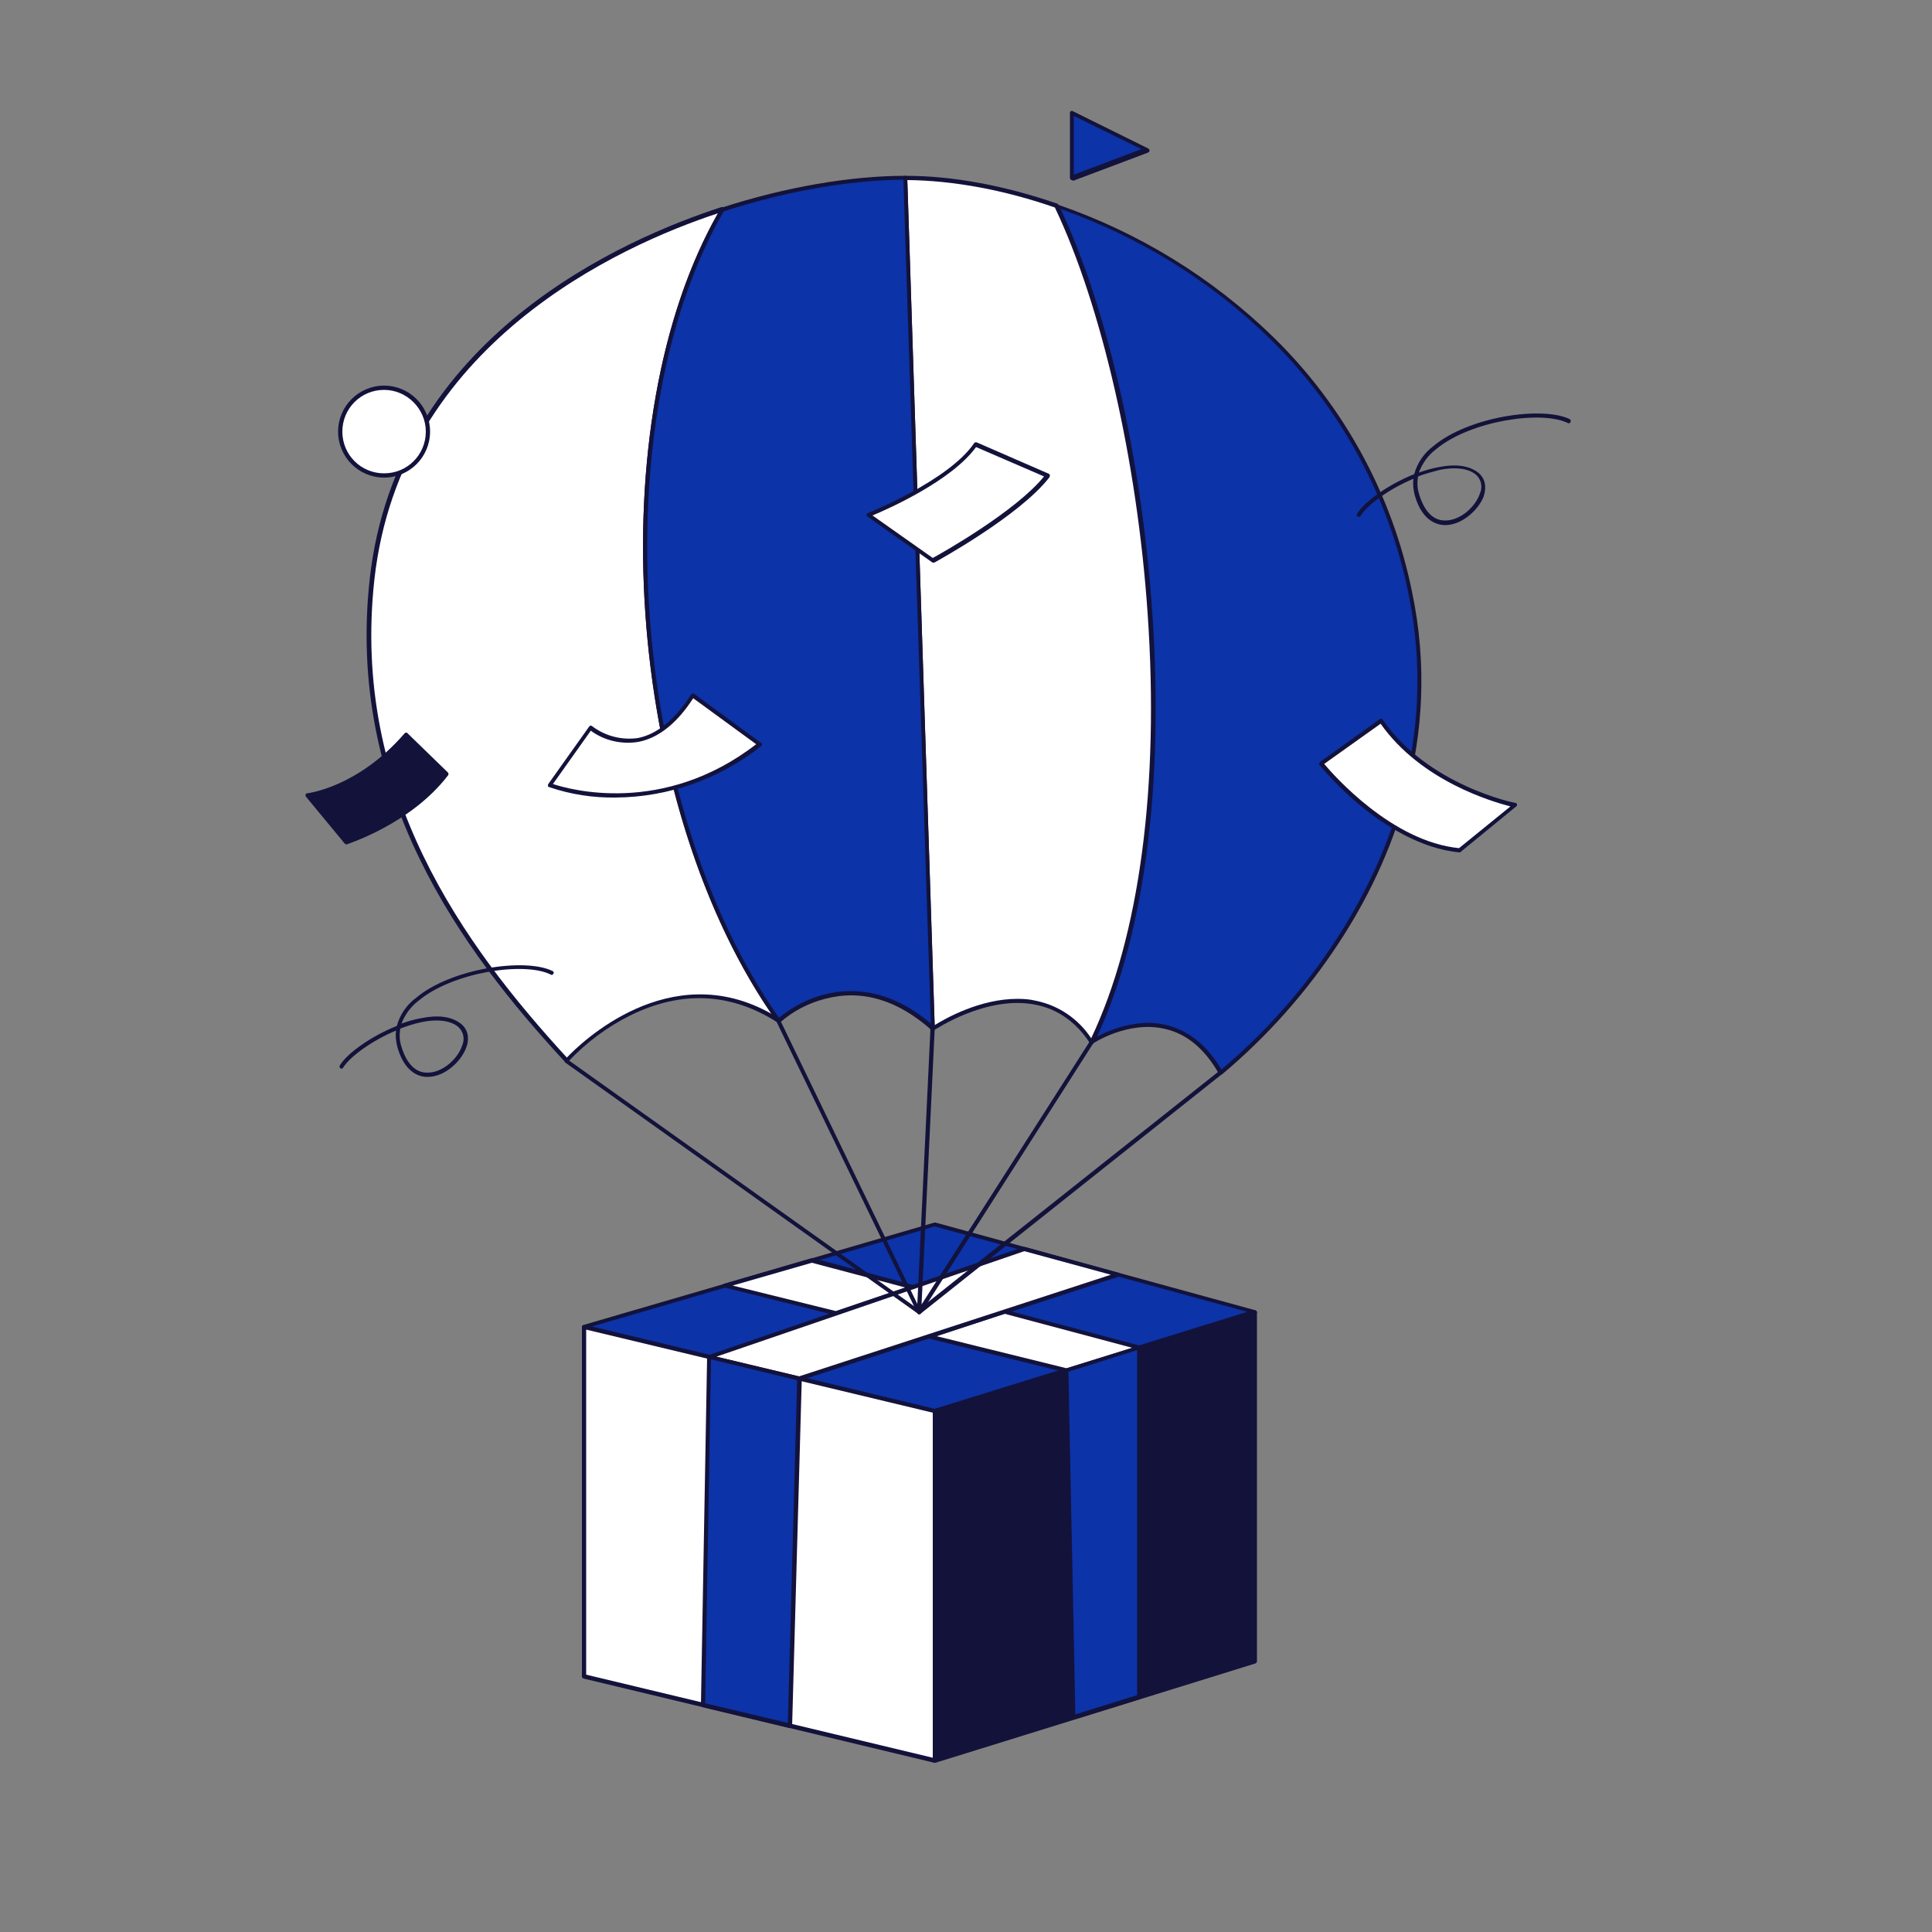 <svg transform="scale(1)" version="1.1" id="TUPgEt9HPj" xmlns="http://www.w3.org/2000/svg" xmlns:xlink="http://www.w3.org/1999/xlink" x="0px" y="0px" viewBox="0 0 500 500" xml:space="preserve" class="pbimage_pbimage__wrapper__image__0LEis false"><rect x="0" y="0" width="500" height="500" fill="#808080" stroke="none"/><title>Free Shipping</title><style type="text/css"> .st0{fill:#F75454;} .st1{fill:#732A09;} .st2{fill:#FFFFFF;}
 .st2{fill:#FFFFFF;}
 .st1{fill:#13123b;}
 .st0{fill:#0c33a7;}</style><g id="box-2"><polygon class="st0" points="324.7,339.5 241.9,365.2 151.1,343.4 241.9,316.9 	" fill="#0c33a7"></polygon><path class="st1" d="M241.9,365.7h-0.1L151,343.9c-0.2-0.1-0.4-0.3-0.4-0.5c0-0.2,0.1-0.5,0.4-0.5l90.8-26.5c0.1,0,0.2,0,0.3,0
		l82.8,22.7c0.2,0.1,0.4,0.3,0.4,0.5c0,0.2-0.2,0.5-0.4,0.5l-82.8,25.7L241.9,365.7z M153.2,343.3l88.7,21.3l80.9-25.1l-80.9-22.1
		L153.2,343.3z" fill="#13123b"></path><polygon class="st1" points="241.9,365.2 241.9,455.6 324.7,430 324.7,339.5 	" fill="#13123b"></polygon><path class="st1" d="M241.9,456.2c-0.1,0-0.2,0-0.3-0.1c-0.1-0.1-0.2-0.3-0.2-0.4v-90.4c0-0.2,0.2-0.4,0.4-0.5l82.8-25.7
		c0.2,0,0.3,0,0.5,0.1c0.1,0.1,0.2,0.3,0.2,0.4V430c0,0.2-0.2,0.4-0.4,0.5l-82.8,25.7C242,456.1,242,456.2,241.9,456.2z
		 M242.5,365.6v89.3l81.7-25.3v-89.3L242.5,365.6z" fill="#13123b"></path><polygon class="st2" points="151.1,343.4 151.1,433.8 241.9,455.6 241.9,365.2 	" fill="#FFFFFF"></polygon><path class="st1" d="M241.9,456.2h-0.1L151,434.4c-0.2-0.1-0.4-0.3-0.4-0.5v-90.4c0-0.2,0.1-0.3,0.2-0.4c0.1-0.1,0.3-0.1,0.5-0.1
		l90.8,21.8c0.2,0.1,0.4,0.3,0.4,0.5v90.4c0,0.2-0.1,0.3-0.2,0.4C242.2,456.1,242,456.2,241.9,456.2z M151.7,433.4l89.7,21.5v-89.3
		l-89.7-21.5V433.4z" fill="#13123b"></path><polygon class="st2" points="294.9,348.8 276,354.6 240.4,345.8 260,339.4 	" fill="#FFFFFF"></polygon><path class="st1" d="M276,355.2h-0.1l-35.6-8.8c-0.2-0.1-0.4-0.3-0.4-0.5c0-0.2,0.1-0.5,0.4-0.5l19.6-6.4c0.1,0,0.2,0,0.3,0l35,9.3
		c0.2,0.1,0.4,0.3,0.4,0.5c0,0.2-0.1,0.5-0.4,0.5l-19,5.9L276,355.2z M242.4,345.8l33.6,8.3l17-5.3l-33-8.8L242.4,345.8z" fill="#13123b"></path><polygon class="st2" points="236.2,333.1 216.4,339.9 187.5,332.8 210.1,326.2 	" fill="#FFFFFF"></polygon><path class="st1" d="M216.4,340.4h-0.1l-28.8-7.2c-0.2-0.1-0.4-0.3-0.4-0.5c0-0.2,0.1-0.5,0.4-0.5l22.6-6.6c0.1,0,0.2,0,0.3,0
		l26.1,7c0.2,0.1,0.4,0.3,0.4,0.5c0,0.2-0.1,0.5-0.4,0.5l-19.8,6.8C216.5,340.4,216.5,340.4,216.4,340.4z M189.6,332.7l26.7,6.6
		l18-6.1l-24.2-6.4L189.6,332.7z" fill="#13123b"></path><polygon class="st0" points="294.9,348.8 294.9,439.2 277.8,444.5 276,354.6 	" fill="#0c33a7"></polygon><path class="st1" d="M277.8,445c-0.1,0-0.2,0-0.3-0.1c-0.1-0.1-0.2-0.3-0.2-0.4l-1.9-89.8c0-0.2,0.2-0.5,0.4-0.5l19-5.9
		c0.2,0,0.3,0,0.5,0.1c0.1,0.1,0.2,0.3,0.2,0.4v90.4c0,0.2-0.2,0.4-0.4,0.5L278,445H277.8z M276.5,355l1.8,88.7l16-5v-89.3
		L276.5,355z" fill="#13123b"></path><polygon class="st2" points="289.3,329.9 260,339.4 240.4,345.8 206.9,356.8 183.5,351.2 216.4,339.9 236.2,333.1 265,323.2 	" fill="#FFFFFF"></polygon><path class="st1" d="M206.9,357.3h-0.1l-23.4-5.6c-0.2-0.1-0.4-0.3-0.4-0.5c0-0.2,0.1-0.5,0.4-0.5l81.5-28c0.1,0,0.2,0,0.3,0
		l24.3,6.7c0.2,0.1,0.4,0.3,0.4,0.5c0,0.2-0.1,0.4-0.4,0.5l-82.5,26.9C207,357.3,206.9,357.3,206.9,357.3z M185.4,351.1l21.4,5.1
		l80.7-26.3l-22.4-6.1L185.4,351.1z" fill="#13123b"></path><polygon class="st0" points="206.9,356.8 204.4,446.6 181.9,441.2 183.5,351.2 	" fill="#0c33a7"></polygon><path class="st1" d="M204.4,447.2h-0.1l-22.5-5.4c-0.2-0.1-0.4-0.3-0.4-0.5l1.6-90.1c0-0.2,0.1-0.3,0.2-0.4
		c0.1-0.1,0.3-0.1,0.5-0.1l23.4,5.6c0.2,0.1,0.4,0.3,0.4,0.5l-2.5,89.8c0,0.2-0.1,0.3-0.2,0.4C204.7,447.1,204.6,447.1,204.4,447.2z
		 M182.5,440.8l21.4,5.1l2.4-88.7l-22.3-5.4L182.5,440.8z" fill="#13123b"></path></g><g id="baloon"><path class="st0" d="M315.9,277.6c-12.4-21.9-33.3-7.9-33.3-7.9c28.2-58,15-166.1-9.1-216.4c38.3,13.1,80,45,91.5,99.8
		C380.7,227.7,315.9,277.6,315.9,277.6z"></path><path class="st1" d="M315.9,278.1h-0.1c-0.2,0-0.3-0.1-0.4-0.3c-3.6-6.3-8.2-10.2-13.8-11.5c-9.6-2.3-18.7,3.7-18.8,3.8
		c-0.2,0.1-0.5,0.1-0.7,0c-0.2-0.2-0.2-0.4-0.1-0.6c12.8-26.3,18.1-65.7,15-110.8c-2.7-39.5-12-79.7-24.1-105.1
		c-0.1-0.2-0.1-0.4,0.1-0.6c0.1-0.2,0.4-0.2,0.6-0.1c21,7.2,40.1,18.9,56,34.4c18.2,17.8,30.7,40.7,35.8,65.7
		c8.2,38.8-5.7,70.8-18.7,90.7c-8.4,12.9-18.7,24.5-30.5,34.4C316.2,278.1,316.1,278.1,315.9,278.1z M297.1,264.7
		c1.6,0,3.2,0.2,4.8,0.6c5.7,1.4,10.5,5.2,14.2,11.5c11.5-9.7,21.6-21.1,29.8-33.8c12.9-19.8,26.6-51.5,18.5-89.9
		c-5.1-24.8-17.5-47.5-35.5-65.2c-15.4-15.1-34-26.6-54.4-33.8c12.1,25.9,21,64.8,23.7,104.4c3.1,44.5-2,83.3-14.3,109.8
		C287.9,266.1,292.5,264.8,297.1,264.7z"></path><path class="st2" d="M282.6,269.6c-14.4-21.9-41.2-3.4-41.2-3.4L234.3,46h0.1c11.5,0,25,2.3,39,7.2
		C297.6,103.5,310.8,211.6,282.6,269.6z"></path><path class="st1" d="M282.6,270.2c-0.2,0-0.3-0.1-0.5-0.2c-3.6-5.5-8.4-8.9-14.2-10c-12.7-2.5-26.1,6.6-26.3,6.7
		c-0.2,0.1-0.4,0.1-0.6,0c-0.2-0.1-0.3-0.3-0.3-0.5L233.7,46c0-0.1,0.1-0.3,0.2-0.4c0.1-0.1,0.3-0.1,0.4-0.1h0.1
		c12.1,0,25.6,2.5,39.2,7.2c0.1,0,0.2,0.1,0.3,0.3c12.4,25.9,21.5,65.3,24.2,105.5c3.1,45.4-2.3,84.9-15.1,111.4
		C283,270.1,282.8,270.2,282.6,270.2L282.6,270.2z M263.3,258.5c1.6,0,3.2,0.1,4.8,0.5c5.9,1.2,11,4.7,14.3,9.7
		c12.5-26.3,17.7-65.3,14.6-110c-2.7-39.4-11.9-79.6-24-105c-13.2-4.6-26.5-7-38.2-7.1l7.1,218.7
		C244.6,263.6,253.6,258.5,263.3,258.5z"></path><path class="st2" d="M201.6,264.2c-29.4-18.8-54.9,10.3-54.9,10.3c-23.5-25.5-56.8-67.1-50.4-124.6c6-53,50-82.6,90.7-95.6
		C155,109,162.4,209.2,201.6,264.2z"></path><path class="st1" d="M146.6,275c-0.1,0-0.3-0.1-0.4-0.2c-26.8-29-56.7-69.5-50.5-125.1c7-62.6,66-88,91-96.1c0.2-0.1,0.4,0,0.6,0.2
		c0.1,0.2,0.1,0.4,0,0.6c-31.6,54.4-24.7,154.2,14.6,209.4c0.2,0.2,0.2,0.5,0,0.7c-0.2,0.2-0.5,0.2-0.7,0.1
		c-12-7.7-24.8-8.3-37.9-1.9c-6.1,3-11.6,7.1-16.3,12.1C146.9,274.9,146.8,275,146.6,275L146.6,275z M185.8,55.2
		c-25.5,8.4-82.1,33.9-88.9,94.7c-6.1,54.9,23.3,94.9,49.8,123.8c3.3-3.5,26.5-26.3,53-11.3C161.7,206.9,155.1,109.4,185.8,55.2
		L185.8,55.2z"></path><path class="st0" d="M241.5,266.2c-21.6-19.3-39.9-2-39.9-2c-39.2-55-46.6-155.1-14.7-209.9l0,0c17.5-5.7,34.5-8.2,47.3-8.2
		L241.5,266.2z"></path><path class="st1" d="M241.5,266.7c-0.1,0-0.3,0-0.4-0.1c-8.9-7.9-18.1-10.6-27.6-8.1c-4.3,1.1-8.3,3.2-11.6,6.1
		c-0.2,0.2-0.6,0.2-0.8,0c0,0,0,0,0-0.1C161.6,209,154.6,108.6,186.5,54c0.1-0.1,0.2-0.2,0.4-0.3c16.4-5.3,33.2-8.2,47.4-8.2l0,0
		c0.3,0,0.5,0.2,0.5,0.5l7.1,220.2c0,0.2-0.1,0.4-0.3,0.5C241.6,266.7,241.5,266.7,241.5,266.7z M220.2,256.5
		c5.9,0,13.1,1.9,20.7,8.4l-7.1-218.4c-14,0.1-30.5,3-46.5,8.2c-31.4,54.3-24.6,153.4,14.3,208.7c3.4-2.8,7.4-4.9,11.6-6
		C215.5,256.8,217.8,256.5,220.2,256.5L220.2,256.5z"></path><path class="st1" d="M237.9,340.1h-0.1c-0.2,0-0.3-0.1-0.4-0.3l-36.4-75.3c-0.1-0.3,0-0.6,0.2-0.7c0,0,0,0,0,0
		c0.3-0.1,0.6,0,0.7,0.2c0,0,0,0,0,0l36.1,74.7l77.5-61.5c0.2-0.2,0.6-0.2,0.7,0.1c0,0,0,0,0,0c0.2,0.2,0.1,0.6-0.1,0.8l-78,62
		C238.2,340,238.1,340.1,237.9,340.1z"></path><path class="st1" d="M237.9,340.1c-0.1,0-0.1,0-0.2,0c-0.2-0.1-0.4-0.3-0.4-0.5l3.5-73.3c0.1-0.3,0.4-0.4,0.7-0.4
		c0.2,0.1,0.3,0.2,0.4,0.4l-3.4,71.3l43.6-68.2c0.1-0.2,0.5-0.3,0.7-0.2c0,0,0,0,0,0c0.2,0.2,0.3,0.5,0.2,0.7c0,0,0,0,0,0
		l-44.6,69.9C238.3,340,238.1,340.1,237.9,340.1z"></path><path class="st1" d="M237.9,340.1c-0.1,0-0.2,0-0.3-0.1l-91.3-65c-0.2-0.2-0.3-0.5-0.1-0.7c0.2-0.2,0.5-0.3,0.7-0.1l91.3,65
		c0.2,0.2,0.3,0.5,0.1,0.7c0,0,0,0,0,0C238.3,340,238.1,340.1,237.9,340.1z"></path></g><g id="convety"><path class="st1" d="M105.2,190.2c-12.4,14.3-25.6,15.7-25.6,15.7l10,12.1c0,0,16.2-5,26-17.7L105.2,190.2z"></path><path class="st1" d="M89.6,218.5c-0.2,0-0.3-0.1-0.4-0.2l-10-12.1c-0.1-0.2-0.2-0.4-0.1-0.6c0.1-0.2,0.2-0.3,0.4-0.3
		c0.1,0,13.1-1.5,25.2-15.5c0.1-0.1,0.2-0.2,0.4-0.2c0.1,0,0.3,0,0.4,0.2l10.4,10.1c0.2,0.2,0.2,0.5,0.1,0.7
		c-9.7,12.7-26.1,17.8-26.2,17.9H89.6z M80.6,206.2l9.2,11.1c2.3-0.8,16.3-5.9,25.1-17l-9.7-9.3C94.8,202.7,83.8,205.6,80.6,206.2z"></path><path class="st2" d="M357.5,186.5l-15.6,11.1c0,0,16.5,20.6,35.9,22.4l14.3-11.7C392.1,208.3,369.4,203.9,357.5,186.5z"></path><path class="st1" d="M377.8,220.6L377.8,220.6c-10.2-0.9-19.6-7.1-25.6-12c-3.9-3.2-7.5-6.8-10.7-10.6c-0.1-0.1-0.1-0.3-0.1-0.4
		c0-0.1,0.1-0.3,0.2-0.4l15.5-11.1c0.1-0.1,0.3-0.1,0.4-0.1c0.1,0,0.3,0.1,0.3,0.2c11.7,17,34.1,21.6,34.4,21.6
		c0.2,0,0.4,0.2,0.4,0.4c0,0.2,0,0.4-0.2,0.5l-14.3,11.7C378.1,220.5,377.9,220.6,377.8,220.6z M342.7,197.7
		c2.5,3,17.6,20.1,34.9,21.8l13.3-10.8c-4.6-1.2-23.1-6.5-33.6-21.4L342.7,197.7z"></path><path class="st2" d="M179.3,179.9c-9.2,14.5-19.5,13.4-26.4,8.4l-10.7,14.9c0,0,27.2,10.8,54.4-10.6L179.3,179.9z"></path><path class="st1" d="M159.4,206.4c-5.9,0.1-11.7-0.8-17.3-2.7c-0.2-0.1-0.3-0.2-0.3-0.3c0-0.2,0-0.3,0.1-0.5l10.6-14.9
		c0.1-0.1,0.2-0.2,0.3-0.2c0.1,0,0.3,0,0.4,0.1c3.4,2.6,7.7,3.7,11.9,3.1c5-1,9.6-4.8,13.8-11.3c0.1-0.1,0.2-0.2,0.4-0.2
		c0.1,0,0.3,0,0.4,0.1l17.3,12.7c0.2,0.2,0.3,0.5,0.1,0.7c0,0-0.1,0.1-0.1,0.1C186.2,201.6,173,206.3,159.4,206.4z M143.1,202.9
		c4.2,1.4,28.5,8.3,52.6-10.3l-16.3-11.9c-4.2,6.5-9,10.3-14.2,11.3c-4.3,0.7-8.8-0.3-12.3-2.9L143.1,202.9z"></path><path class="st1" d="M374,135.9h-0.2c-2-0.1-5.7-1.1-7.6-7.5c-0.4-1.5-0.6-3-0.4-4.5c-6.2,2.6-11.9,6.7-13.7,9.6
		c-0.2,0.3-0.5,0.3-0.7,0.2c-0.3-0.2-0.3-0.5-0.2-0.7c1.9-3.2,8.1-7.6,14.8-10.3c0.8-2.9,2.5-5.4,4.9-7.2c9.1-7.7,28.3-10.5,35.4-7
		c0.2,0.2,0.3,0.5,0.1,0.8c-0.1,0.2-0.4,0.3-0.6,0.2c-6.8-3.4-25.4-0.6-34.2,6.8c-2,1.5-3.5,3.6-4.4,6c1.7-0.6,3.4-1.1,5.1-1.4
		c4.4-0.9,7.8-0.4,10.1,1.3c1.9,1.4,2.4,3.7,1.6,6.2C382.7,131.9,378.4,135.9,374,135.9z M367,123.3c-0.3,1.6-0.2,3.2,0.3,4.7
		c1.3,4.3,3.6,6.7,6.6,6.7c4,0.1,8-3.6,9.1-7c0.8-1.8,0.3-3.8-1.2-5c-2-1.5-5.2-1.9-9.2-1.1C370.7,122.1,368.8,122.6,367,123.3z"></path><circle class="st1" cx="99.4" cy="111.7" r="11.9"></circle><path class="st1" d="M110.7,278.7h-0.2c-2,0-5.7-1.1-7.6-7.5c-0.4-1.5-0.6-3-0.4-4.5c-6.2,2.6-11.9,6.7-13.7,9.6
		c-0.1,0.3-0.5,0.3-0.7,0.2c0,0,0,0,0,0c-0.2-0.2-0.3-0.5-0.2-0.7c1.9-3.2,8.1-7.6,14.8-10.3c0.8-2.9,2.5-5.4,4.9-7.2
		c9.1-7.7,28.3-10.5,35.4-7c0.3,0.1,0.4,0.5,0.2,0.7c-0.1,0.3-0.5,0.4-0.7,0.2c0,0,0,0,0,0c-6.8-3.4-25.4-0.6-34.2,6.8
		c-2,1.5-3.5,3.6-4.4,5.9c1.7-0.6,3.4-1.1,5.1-1.4c4.4-0.9,7.8-0.4,10.1,1.3c1.9,1.4,2.5,3.7,1.6,6.2
		C119.4,274.7,115.1,278.7,110.7,278.7z M103.6,266.2c-0.3,1.6-0.2,3.2,0.3,4.7c1.3,4.3,3.6,6.7,6.6,6.7c4,0.1,8-3.6,9.1-7
		c0.8-1.8,0.3-3.8-1.2-5c-2-1.5-5.2-1.9-9.2-1.1C107.3,264.9,105.4,265.5,103.6,266.2L103.6,266.2z"></path><path class="st2" d="M99.4,100.9c-6,0-10.8,4.8-10.8,10.8c0,6,4.8,10.8,10.8,10.8c6,0,10.8-4.8,10.8-10.8
		C110.2,105.8,105.3,100.9,99.4,100.9z"></path><polygon class="st0" points="277.4,29.2 296.8,38.7 277.4,46 	"></polygon><path class="st1" d="M277.4,46.6c-0.1,0-0.2,0-0.3-0.1c-0.1-0.1-0.2-0.3-0.2-0.4V29.2c0-0.3,0.2-0.5,0.5-0.5c0.1,0,0.2,0,0.3,0.1
		l19.4,9.6c0.3,0.1,0.4,0.4,0.4,0.7c-0.1,0.2-0.2,0.3-0.4,0.4l-19.4,7.3C277.5,46.6,277.5,46.6,277.4,46.6z M277.9,30v15.2l17.5-6.6
		L277.9,30z"></path><path class="st2" d="M252.4,115c-6.8,9.9-27.8,18.3-27.8,18.3l16.8,11.8c0,0,22-12,29.7-22L252.4,115z"></path><path class="st1" d="M241.5,145.6c-0.1,0-0.2,0-0.3-0.1l-16.7-11.8c-0.2-0.1-0.2-0.3-0.2-0.5c0-0.2,0.1-0.4,0.3-0.4
		c0.2-0.1,20.9-8.4,27.5-18.1c0.1-0.2,0.4-0.3,0.7-0.2l18.6,8.1c0.2,0.1,0.3,0.2,0.3,0.4c0,0.2,0,0.3-0.1,0.5
		c-7.6,9.9-28.9,21.6-29.8,22.1C241.6,145.6,241.6,145.6,241.5,145.6z M225.8,133.4l15.6,11c2.6-1.4,21.5-12.1,28.8-21.1l-17.6-7.6
		C246.3,124.4,229.9,131.7,225.8,133.4L225.8,133.4z"></path></g></svg>